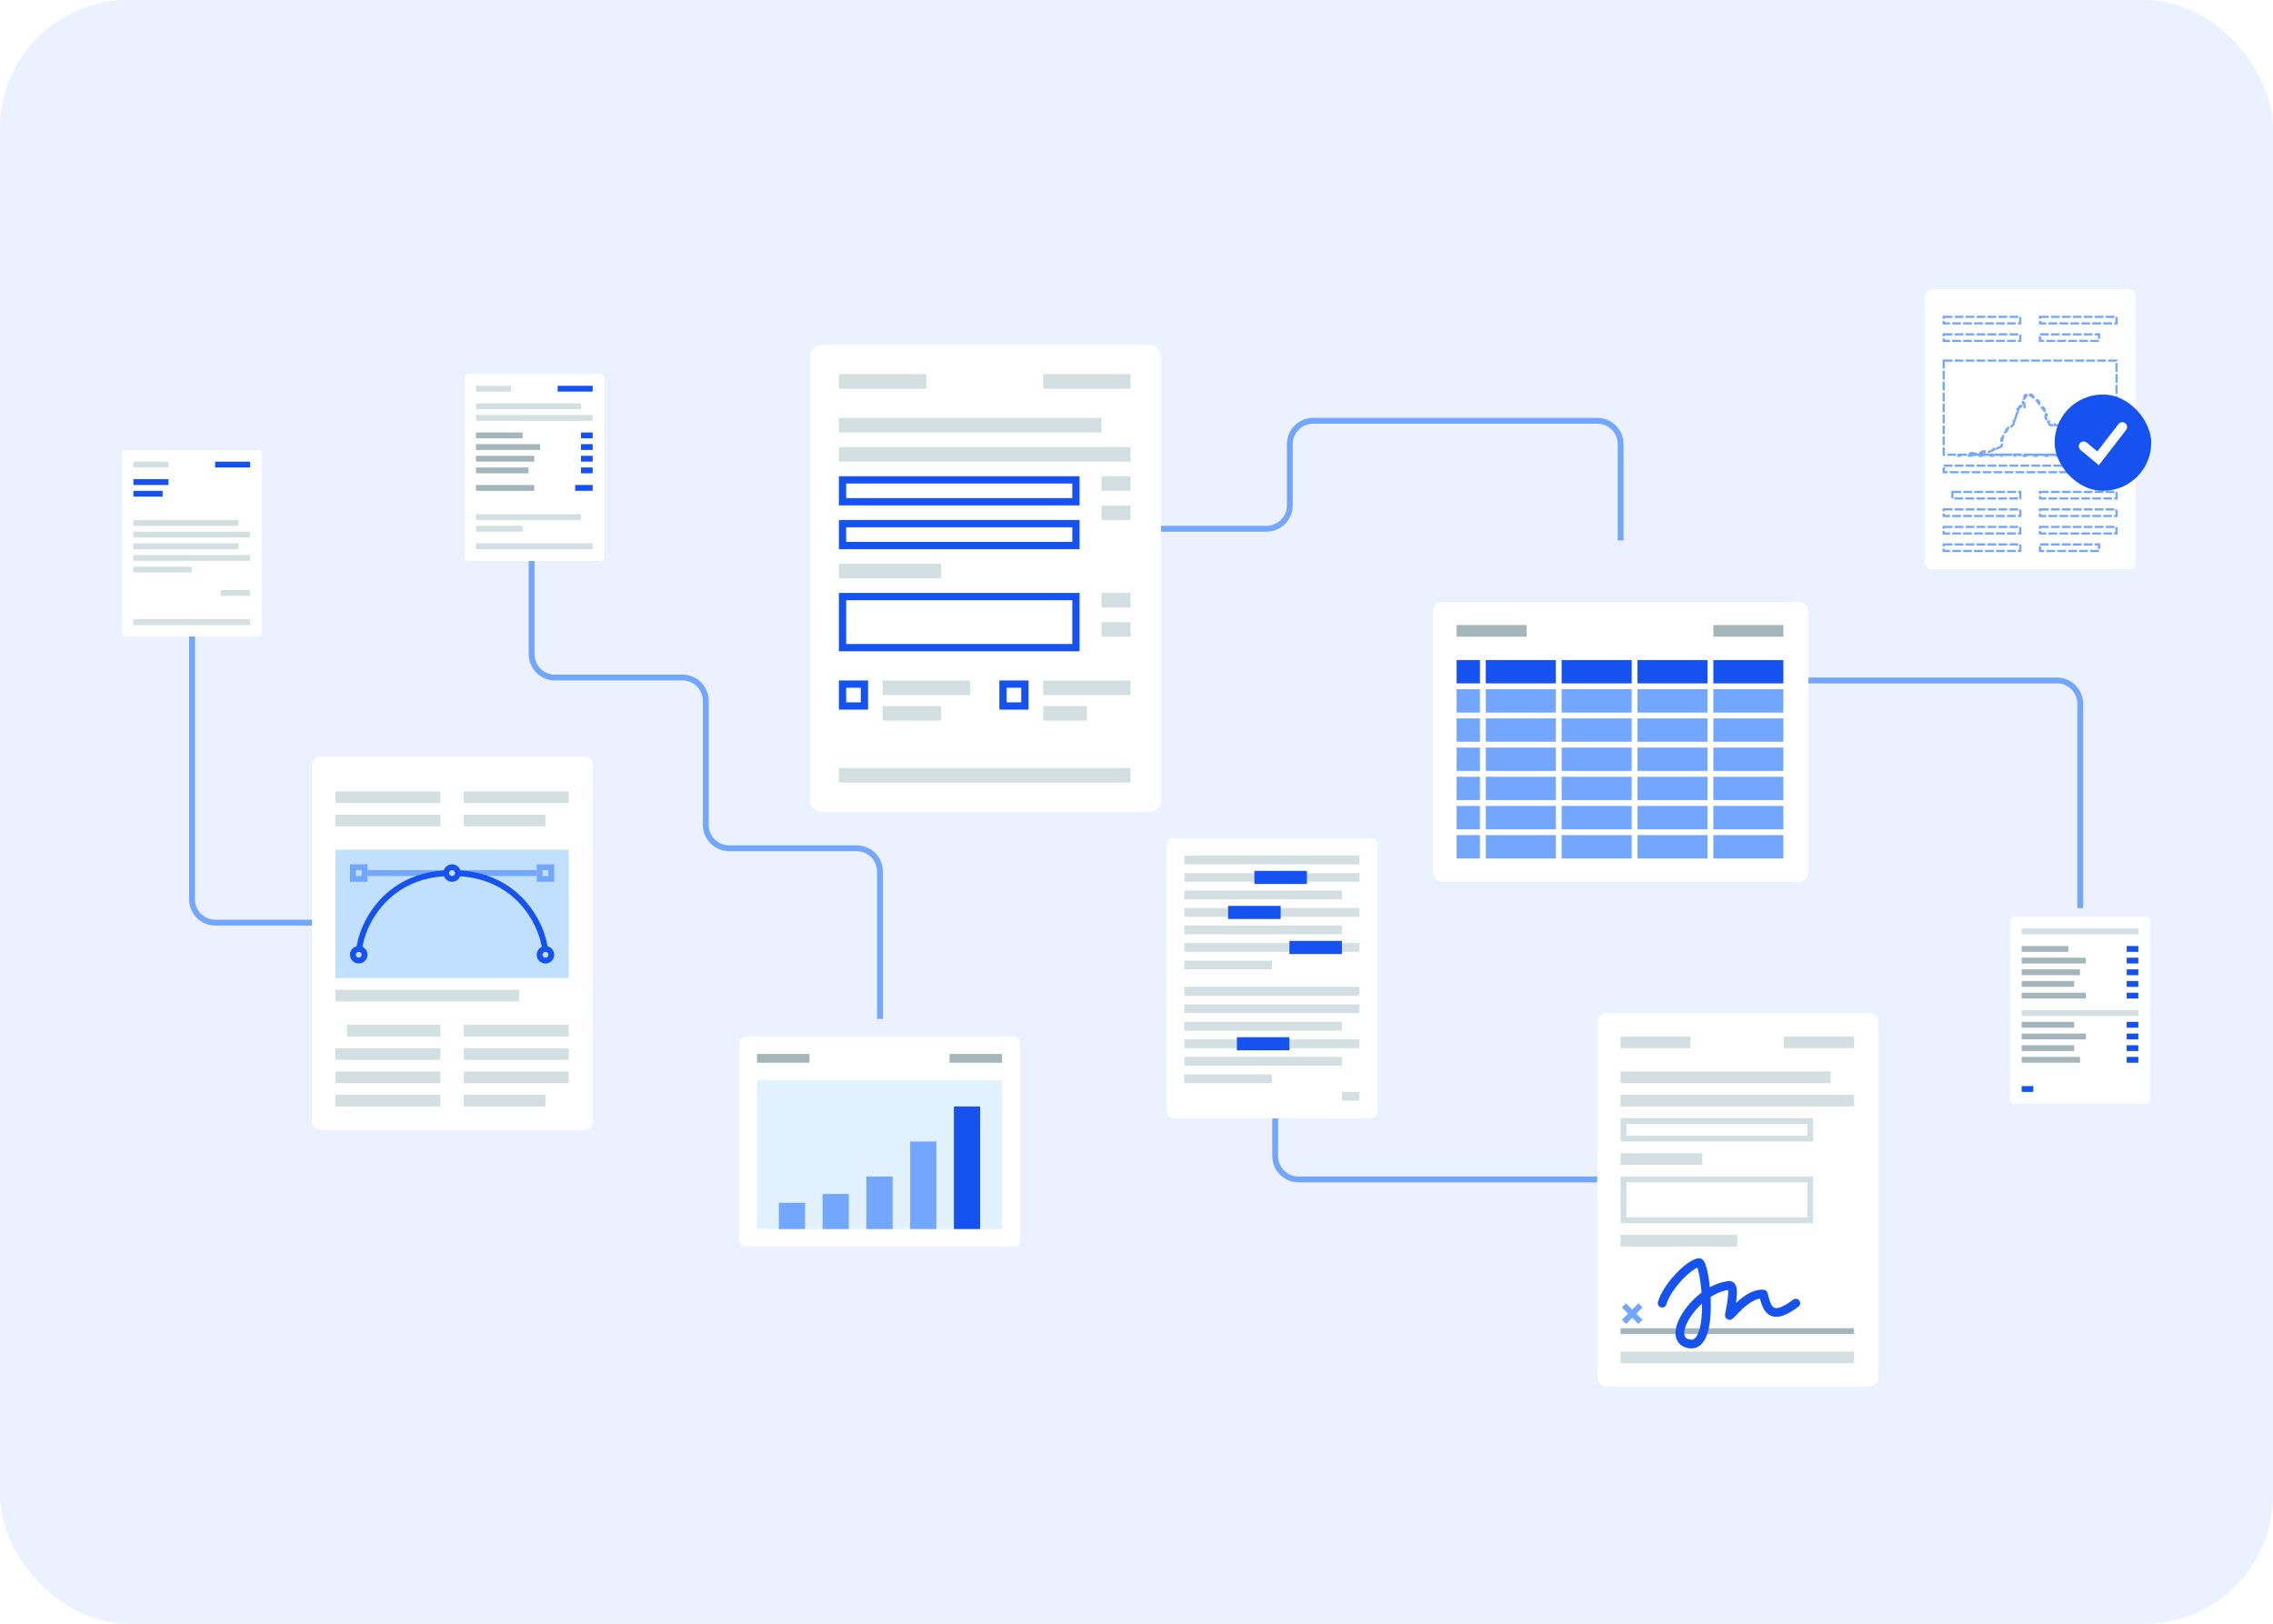 <svg width="560" height="400" viewBox="0 0 560 400" fill="none" xmlns="http://www.w3.org/2000/svg">
<rect width="560" height="400" rx="31.658" fill="#EBF1FF"/>
<path d="M314.169 271.14V284.798C314.169 287.974 316.744 290.548 319.919 290.548H393.505" stroke="#73A6FF" stroke-width="1.438"/>
<g filter="url(#filter0_dd_9504_151729)">
<rect x="287.483" y="202.135" width="51.929" height="69.005" rx="1.617" fill="white" shape-rendering="crispEdges"/>
<rect x="291.796" y="215.074" width="38.815" height="2.156" fill="#D4DFE2"/>
<rect x="291.796" y="219.386" width="43.128" height="2.156" fill="#D4DFE2"/>
<rect x="291.796" y="206.448" width="43.128" height="2.156" fill="#D4DFE2"/>
<rect x="291.796" y="210.761" width="43.128" height="2.156" fill="#D4DFE2"/>
<rect x="291.796" y="223.699" width="38.815" height="2.156" fill="#D4DFE2"/>
<rect x="291.796" y="228.012" width="43.128" height="2.156" fill="#D4DFE2"/>
<rect x="291.796" y="232.325" width="21.564" height="2.156" fill="#D4DFE2"/>
<rect x="291.796" y="247.42" width="38.815" height="2.156" fill="#D4DFE2"/>
<rect x="291.796" y="251.733" width="43.128" height="2.156" fill="#D4DFE2"/>
<rect x="291.796" y="238.794" width="43.128" height="2.156" fill="#D4DFE2"/>
<rect x="291.796" y="243.107" width="43.128" height="2.156" fill="#D4DFE2"/>
<rect x="291.796" y="256.045" width="38.815" height="2.156" fill="#D4DFE2"/>
<rect x="291.796" y="260.358" width="21.564" height="2.156" fill="#D4DFE2"/>
<rect x="330.611" y="264.671" width="4.313" height="2.156" fill="#D4DFE2"/>
<rect x="309.047" y="210.222" width="12.938" height="3.235" fill="#1552F0"/>
<rect x="302.578" y="218.847" width="12.938" height="3.235" fill="#1552F0"/>
<rect x="317.673" y="227.473" width="12.938" height="3.235" fill="#1552F0"/>
<rect x="304.734" y="251.194" width="12.938" height="3.235" fill="#1552F0"/>
</g>
<g filter="url(#filter1_dd_9504_151729)">
<rect x="76.88" y="180.571" width="69.239" height="92.007" rx="2.156" fill="white" shape-rendering="crispEdges"/>
<rect x="82.631" y="238.075" width="45.285" height="2.875" fill="#D4DFE2"/>
<rect x="82.631" y="258.202" width="25.877" height="2.875" fill="#D4DFE2"/>
<rect x="82.631" y="252.451" width="25.877" height="2.875" fill="#D4DFE2"/>
<rect x="85.506" y="246.701" width="23.002" height="2.875" fill="#D4DFE2"/>
<rect x="82.631" y="263.952" width="25.877" height="2.875" fill="#D4DFE2"/>
<rect x="114.258" y="258.202" width="25.877" height="2.875" fill="#D4DFE2"/>
<rect x="114.258" y="252.451" width="25.877" height="2.875" fill="#D4DFE2"/>
<rect x="114.258" y="246.701" width="25.877" height="2.875" fill="#D4DFE2"/>
<rect x="114.258" y="263.952" width="20.127" height="2.875" fill="#D4DFE2"/>
<rect x="82.631" y="194.947" width="25.877" height="2.875" fill="#D4DFE2"/>
<rect x="82.631" y="189.197" width="25.877" height="2.875" fill="#D4DFE2"/>
<rect x="114.258" y="194.947" width="20.127" height="2.875" fill="#D4DFE2"/>
<rect x="114.258" y="189.197" width="25.877" height="2.875" fill="#D4DFE2"/>
<rect x="82.631" y="203.573" width="57.504" height="31.627" fill="#C1DFFF"/>
<path d="M90.538 209.323H132.228" stroke="#73A6FF" stroke-width="1.438"/>
<path d="M88.381 229.45C88.381 223.699 94.131 209.323 111.383 209.323C128.634 209.323 134.384 223.699 134.384 229.45" stroke="#1552F0" stroke-width="1.438"/>
<circle cx="134.385" cy="229.45" r="1.438" fill="#C1DFFF" stroke="#1552F0" stroke-width="1.438"/>
<circle cx="88.381" cy="229.45" r="1.438" fill="#C1DFFF" stroke="#1552F0" stroke-width="1.438"/>
<rect x="132.947" y="207.885" width="2.875" height="2.875" fill="#C1DFFF" stroke="#73A6FF" stroke-width="1.438"/>
<rect x="86.943" y="207.885" width="2.875" height="2.875" fill="#C1DFFF" stroke="#73A6FF" stroke-width="1.438"/>
<circle cx="111.383" cy="209.323" r="1.438" fill="#C1DFFF" stroke="#1552F0" stroke-width="1.438"/>
</g>
<path d="M130.974 136.005V161.163C130.974 164.339 133.548 166.914 136.724 166.914H168.137C171.313 166.914 173.887 169.488 173.887 172.664V203.213C173.887 206.389 176.462 208.964 179.638 208.964H211.051C214.227 208.964 216.801 211.538 216.801 214.714V251.014" stroke="#73A6FF" stroke-width="1.438"/>
<path d="M47.31 154.694V221.543C47.31 224.719 49.885 227.293 53.06 227.293H76.881" stroke="#73A6FF" stroke-width="1.438"/>
<path d="M285.319 130.255H312.025C315.201 130.255 317.775 127.68 317.775 124.504V109.41C317.775 106.234 320.35 103.659 323.526 103.659H393.525C396.701 103.659 399.275 106.234 399.275 109.41V133.13" stroke="#73A6FF" stroke-width="1.438"/>
<path d="M445.435 167.633H506.76C509.935 167.633 512.51 170.207 512.51 173.383V223.699" stroke="#73A6FF" stroke-width="1.438"/>
<g filter="url(#filter2_dd_9504_151729)">
<rect x="495.2" y="223.699" width="34.62" height="46.004" rx="1.078" fill="white" shape-rendering="crispEdges"/>
<rect x="498.075" y="226.574" width="28.752" height="1.438" fill="#D4DFE2"/>
<rect x="498.075" y="246.701" width="28.752" height="1.438" fill="#D4DFE2"/>
<rect x="498.075" y="242.388" width="15.814" height="1.438" fill="#A5B6BB"/>
<rect x="498.075" y="249.576" width="12.938" height="1.438" fill="#A5B6BB"/>
<rect x="498.075" y="230.887" width="11.501" height="1.438" fill="#A5B6BB"/>
<rect x="498.075" y="233.762" width="15.814" height="1.438" fill="#A5B6BB"/>
<rect x="498.075" y="252.451" width="15.814" height="1.438" fill="#A5B6BB"/>
<rect x="498.075" y="255.327" width="12.938" height="1.438" fill="#A5B6BB"/>
<rect x="498.075" y="236.638" width="14.376" height="1.438" fill="#A5B6BB"/>
<rect x="498.075" y="239.513" width="12.938" height="1.438" fill="#A5B6BB"/>
<rect x="498.075" y="258.202" width="14.376" height="1.438" fill="#A5B6BB"/>
<rect x="498.075" y="265.39" width="2.875" height="1.438" fill="#1552F0"/>
<rect x="523.952" y="230.887" width="2.875" height="1.438" fill="#1552F0"/>
<rect x="523.952" y="233.762" width="2.875" height="1.438" fill="#1552F0"/>
<rect x="523.952" y="236.638" width="2.875" height="1.438" fill="#1552F0"/>
<rect x="523.952" y="239.513" width="2.875" height="1.438" fill="#1552F0"/>
<rect x="523.952" y="242.388" width="2.875" height="1.438" fill="#1552F0"/>
<rect x="523.952" y="249.576" width="2.875" height="1.438" fill="#1552F0"/>
<rect x="523.952" y="252.451" width="2.875" height="1.438" fill="#1552F0"/>
<rect x="523.952" y="255.327" width="2.875" height="1.438" fill="#1552F0"/>
<rect x="523.952" y="258.202" width="2.875" height="1.438" fill="#1552F0"/>
</g>
<g filter="url(#filter3_dd_9504_151729)">
<rect x="114.385" y="90.002" width="34.62" height="46.004" rx="1.078" fill="white" shape-rendering="crispEdges"/>
<rect x="117.26" y="92.877" width="8.626" height="1.438" fill="#D4DFE2"/>
<rect x="117.26" y="97.19" width="25.877" height="1.438" fill="#D4DFE2"/>
<rect x="117.26" y="100.065" width="28.752" height="1.438" fill="#D4DFE2"/>
<rect x="117.26" y="131.692" width="28.752" height="1.438" fill="#D4DFE2"/>
<rect x="117.26" y="124.504" width="25.877" height="1.438" fill="#D4DFE2"/>
<rect x="117.26" y="117.316" width="14.376" height="1.438" fill="#A5B6BB"/>
<rect x="141.7" y="117.316" width="4.313" height="1.438" fill="#1552F0"/>
<rect x="137.387" y="92.877" width="8.626" height="1.438" fill="#1552F0"/>
<rect x="117.26" y="104.378" width="11.501" height="1.438" fill="#A5B6BB"/>
<rect x="117.26" y="107.253" width="15.814" height="1.438" fill="#A5B6BB"/>
<rect x="117.26" y="110.128" width="14.376" height="1.438" fill="#A5B6BB"/>
<rect x="117.26" y="113.003" width="12.938" height="1.438" fill="#A5B6BB"/>
<rect x="143.137" y="104.378" width="2.875" height="1.438" fill="#1552F0"/>
<rect x="143.137" y="107.253" width="2.875" height="1.438" fill="#1552F0"/>
<rect x="143.137" y="110.128" width="2.875" height="1.438" fill="#1552F0"/>
<rect x="143.137" y="113.003" width="2.875" height="1.438" fill="#1552F0"/>
<rect x="117.26" y="127.379" width="11.501" height="1.438" fill="#D4DFE2"/>
</g>
<g filter="url(#filter4_dd_9504_151729)">
<rect x="353.116" y="133.13" width="92.319" height="69.005" rx="2.156" fill="white" shape-rendering="crispEdges"/>
<rect x="358.866" y="138.88" width="17.251" height="2.875" fill="#A5B6BB"/>
<rect x="366.054" y="147.506" width="17.251" height="5.75" fill="#1552F0"/>
<rect x="358.866" y="147.506" width="5.75" height="5.75" fill="#1552F0"/>
<rect x="366.054" y="154.694" width="17.251" height="5.75" fill="#73A6FF"/>
<rect x="358.866" y="154.694" width="5.75" height="5.75" fill="#73A6FF"/>
<rect x="366.054" y="161.882" width="17.251" height="5.75" fill="#73A6FF"/>
<rect x="358.866" y="161.882" width="5.75" height="5.75" fill="#73A6FF"/>
<rect x="366.054" y="169.07" width="17.251" height="5.75" fill="#73A6FF"/>
<rect x="358.866" y="169.07" width="5.75" height="5.75" fill="#73A6FF"/>
<rect x="366.054" y="176.258" width="17.251" height="5.75" fill="#73A6FF"/>
<rect x="358.866" y="176.258" width="5.75" height="5.75" fill="#73A6FF"/>
<rect x="366.054" y="183.446" width="17.251" height="5.75" fill="#73A6FF"/>
<rect x="358.866" y="183.446" width="5.75" height="5.75" fill="#73A6FF"/>
<rect x="366.054" y="190.634" width="17.251" height="5.75" fill="#73A6FF"/>
<rect x="358.866" y="190.634" width="5.75" height="5.75" fill="#73A6FF"/>
<rect x="384.743" y="147.506" width="17.251" height="5.75" fill="#1552F0"/>
<rect x="403.432" y="147.506" width="17.251" height="5.75" fill="#1552F0"/>
<rect x="422.121" y="147.506" width="17.251" height="5.75" fill="#1552F0"/>
<rect x="403.432" y="154.694" width="17.251" height="5.75" fill="#73A6FF"/>
<rect x="384.743" y="154.694" width="17.251" height="5.75" fill="#73A6FF"/>
<rect x="403.432" y="161.882" width="17.251" height="5.75" fill="#73A6FF"/>
<rect x="422.121" y="154.694" width="17.251" height="5.75" fill="#73A6FF"/>
<rect x="403.432" y="169.07" width="17.251" height="5.75" fill="#73A6FF"/>
<rect x="384.743" y="161.882" width="17.251" height="5.75" fill="#73A6FF"/>
<rect x="403.432" y="176.258" width="17.251" height="5.75" fill="#73A6FF"/>
<rect x="422.121" y="161.882" width="17.251" height="5.75" fill="#73A6FF"/>
<rect x="403.432" y="183.446" width="17.251" height="5.75" fill="#73A6FF"/>
<rect x="384.743" y="169.07" width="17.251" height="5.75" fill="#73A6FF"/>
<rect x="403.432" y="190.634" width="17.251" height="5.75" fill="#73A6FF"/>
<rect x="422.121" y="169.07" width="17.251" height="5.75" fill="#73A6FF"/>
<rect x="384.743" y="176.258" width="17.251" height="5.75" fill="#73A6FF"/>
<rect x="422.121" y="176.258" width="17.251" height="5.75" fill="#73A6FF"/>
<rect x="384.743" y="183.446" width="17.251" height="5.75" fill="#73A6FF"/>
<rect x="422.121" y="183.446" width="17.251" height="5.75" fill="#73A6FF"/>
<rect x="384.743" y="190.634" width="17.251" height="5.75" fill="#73A6FF"/>
<rect x="422.121" y="190.634" width="17.251" height="5.75" fill="#73A6FF"/>
<rect x="422.121" y="138.88" width="17.251" height="2.875" fill="#A5B6BB"/>
</g>
<g filter="url(#filter5_dd_9504_151729)">
<rect x="182.182" y="251.014" width="69.239" height="51.754" rx="1.617" fill="white" shape-rendering="crispEdges"/>
<rect x="186.495" y="255.327" width="12.938" height="2.156" fill="#A5B6BB"/>
<rect x="186.495" y="261.796" width="60.38" height="36.659" fill="#E2F1FF"/>
<rect x="191.886" y="291.986" width="6.469" height="6.469" fill="#73A6FF"/>
<rect x="202.668" y="289.829" width="6.469" height="8.626" fill="#73A6FF"/>
<rect x="213.45" y="285.516" width="6.469" height="12.938" fill="#73A6FF"/>
<rect x="224.232" y="276.891" width="6.469" height="21.564" fill="#73A6FF"/>
<rect x="235.014" y="268.265" width="6.469" height="30.19" fill="#1552F0"/>
<rect x="233.936" y="255.327" width="12.938" height="2.156" fill="#A5B6BB"/>
</g>
<g filter="url(#filter6_dd_9504_151729)">
<rect x="199.491" y="69.875" width="86.549" height="115.009" rx="2.696" fill="white" shape-rendering="crispEdges"/>
<rect x="206.68" y="77.063" width="21.564" height="3.594" fill="#D4DFE2"/>
<rect x="206.68" y="87.845" width="64.692" height="3.594" fill="#D4DFE2"/>
<rect x="206.68" y="95.033" width="71.88" height="3.594" fill="#D4DFE2"/>
<rect x="206.68" y="174.102" width="71.88" height="3.594" fill="#D4DFE2"/>
<rect x="217.461" y="152.538" width="21.564" height="3.594" fill="#D4DFE2"/>
<rect x="217.461" y="158.827" width="14.376" height="3.594" fill="#D4DFE2"/>
<rect x="256.996" y="152.538" width="21.564" height="3.594" fill="#D4DFE2"/>
<rect x="256.996" y="158.827" width="10.782" height="3.594" fill="#D4DFE2"/>
<rect x="206.68" y="123.785" width="25.158" height="3.594" fill="#D4DFE2"/>
<rect x="256.996" y="77.063" width="21.564" height="3.594" fill="#D4DFE2"/>
<rect x="207.578" y="103.12" width="57.504" height="5.391" stroke="#1552F0" stroke-width="1.797"/>
<rect x="207.578" y="113.902" width="57.504" height="5.391" stroke="#1552F0" stroke-width="1.797"/>
<rect x="207.578" y="153.436" width="5.391" height="5.391" stroke="#1552F0" stroke-width="1.797"/>
<rect x="247.112" y="153.436" width="5.391" height="5.391" stroke="#1552F0" stroke-width="1.797"/>
<rect x="207.578" y="131.872" width="57.504" height="12.579" stroke="#1552F0" stroke-width="1.797"/>
<rect x="271.372" y="102.221" width="7.188" height="3.594" fill="#D4DFE2"/>
<rect x="271.372" y="109.409" width="7.188" height="3.594" fill="#D4DFE2"/>
<rect x="271.372" y="130.973" width="7.188" height="3.594" fill="#D4DFE2"/>
<rect x="271.372" y="138.161" width="7.188" height="3.594" fill="#D4DFE2"/>
</g>
<g filter="url(#filter7_dd_9504_151729)">
<rect x="393.505" y="240.951" width="69.239" height="92.007" rx="2.156" fill="white" shape-rendering="crispEdges"/>
<rect x="399.255" y="246.701" width="17.251" height="2.875" fill="#D4DFE2"/>
<rect x="399.255" y="255.327" width="51.754" height="2.875" fill="#D4DFE2"/>
<rect x="399.255" y="261.077" width="57.504" height="2.875" fill="#D4DFE2"/>
<rect x="399.255" y="324.332" width="57.504" height="2.875" fill="#D4DFE2"/>
<rect x="399.255" y="318.581" width="57.504" height="1.438" fill="#A5B6BB"/>
<rect x="400.606" y="312.446" width="5.75" height="1.438" transform="rotate(45 400.606 312.446)" fill="#73A6FF"/>
<rect x="404.672" y="313.463" width="5.75" height="1.438" transform="rotate(135 404.672 313.463)" fill="#73A6FF"/>
<rect x="399.255" y="295.58" width="28.752" height="2.875" fill="#D4DFE2"/>
<rect x="399.255" y="275.453" width="20.127" height="2.875" fill="#D4DFE2"/>
<rect x="439.509" y="246.701" width="17.251" height="2.875" fill="#D4DFE2"/>
<rect x="399.974" y="267.546" width="46.004" height="4.313" stroke="#D4DFE2" stroke-width="1.438"/>
<rect x="399.974" y="281.922" width="46.004" height="10.063" stroke="#D4DFE2" stroke-width="1.438"/>
<path d="M409.512 312.399C410.616 308.398 416.119 302.73 418.59 302.408C420.083 302.214 422.749 323.542 416.227 322.443C409.704 321.344 417.945 308.746 426.065 308.037C427.778 307.888 426.172 314.537 426.065 315.329C425.933 316.306 430.195 309.819 434.429 310.167C435.299 313.647 436.169 317.127 442.432 312.399" stroke="#1552F0" stroke-width="2.156" stroke-linecap="round" stroke-linejoin="round"/>
</g>
<g filter="url(#filter8_dd_9504_151729)">
<rect x="474.284" y="67" width="51.929" height="69.005" rx="1.617" fill="white" shape-rendering="crispEdges"/>
<rect x="478.867" y="110.398" width="33.424" height="1.617" stroke="#73A6FF" stroke-width="0.539" stroke-dasharray="2.16 0.54"/>
<rect x="478.867" y="125.493" width="18.869" height="1.617" stroke="#73A6FF" stroke-width="0.539" stroke-dasharray="2.16 0.54"/>
<rect x="478.867" y="121.18" width="18.869" height="1.617" stroke="#73A6FF" stroke-width="0.539" stroke-dasharray="2.16 0.54"/>
<rect x="481.023" y="116.867" width="16.712" height="1.617" stroke="#73A6FF" stroke-width="0.539" stroke-dasharray="2.16 0.54"/>
<rect x="478.867" y="129.805" width="18.869" height="1.617" stroke="#73A6FF" stroke-width="0.539" stroke-dasharray="2.16 0.54"/>
<rect x="502.587" y="125.493" width="18.869" height="1.617" stroke="#73A6FF" stroke-width="0.539" stroke-dasharray="2.16 0.54"/>
<rect x="502.587" y="121.18" width="18.869" height="1.617" stroke="#73A6FF" stroke-width="0.539" stroke-dasharray="2.16 0.54"/>
<rect x="502.587" y="116.867" width="18.869" height="1.617" stroke="#73A6FF" stroke-width="0.539" stroke-dasharray="2.16 0.54"/>
<rect x="502.587" y="129.805" width="14.556" height="1.617" stroke="#73A6FF" stroke-width="0.539" stroke-dasharray="2.16 0.54"/>
<rect x="478.867" y="78.052" width="18.869" height="1.617" stroke="#73A6FF" stroke-width="0.539" stroke-dasharray="2.16 0.54"/>
<rect x="478.867" y="73.739" width="18.869" height="1.617" stroke="#73A6FF" stroke-width="0.539" stroke-dasharray="2.16 0.54"/>
<rect x="502.587" y="78.052" width="14.556" height="1.617" stroke="#73A6FF" stroke-width="0.539" stroke-dasharray="2.16 0.54"/>
<rect x="502.587" y="73.739" width="18.869" height="1.617" stroke="#73A6FF" stroke-width="0.539" stroke-dasharray="2.16 0.54"/>
<rect x="478.867" y="84.521" width="42.589" height="23.181" stroke="#73A6FF" stroke-width="0.539" stroke-dasharray="2.16 0.54"/>
<path d="M517.951 107.702V107.972H517.412V107.702H515.256V107.972H514.717V107.702H512.56V107.972H512.021V107.702H509.865V107.972H509.326V107.702H507.169V107.972H506.63V107.702H504.474V107.972H503.935V107.702H501.778V107.972H501.239V107.702H499.083V107.972H498.544V107.702H496.387V107.972H495.848V107.702H493.692V107.972H493.153V107.702H490.996V107.972H490.457V107.702H488.301V107.972H487.762V107.702H485.605V107.972H485.066V107.702H484.982L485.43 107.636L485.391 107.37L485.976 107.284L486.015 107.55L488.357 107.206L488.318 106.94L488.904 106.854L488.943 107.12L490.114 106.948L490.149 106.943L490.182 106.929L491.299 106.443L491.192 106.196L491.75 105.953L491.858 106.2L492.975 105.715L493.11 105.656L493.133 105.509L493.325 104.295L493.058 104.253L493.154 103.646L493.42 103.688L493.597 102.565L494.499 101.717L494.315 101.521L494.8 101.066L494.984 101.262L495.955 100.351L496.004 100.305L496.026 100.241L496.327 99.345L496.071 99.259L496.222 98.812L496.477 98.897L497.08 97.106L496.825 97.02L496.975 96.573L497.231 96.659L497.47 95.947H497.776V95.677H498.026V95.947H498.526H498.841L498.792 95.635L498.689 94.983L498.423 95.025L498.372 94.698L498.638 94.656L498.552 94.112L498.974 93.519L498.754 93.362L498.996 93.021L499.216 93.177L499.554 92.701L500.191 93.098L500.334 92.869L500.76 93.135L500.617 93.364L501.427 93.868L501.918 94.526L502.134 94.364L502.395 94.713L502.179 94.875L503.223 96.271L503.439 96.11L503.7 96.459L503.484 96.62L503.952 97.247V97.688H504.221V97.954H503.952V98.485V98.559L503.99 98.623L504.387 99.291L504.618 99.153L504.817 99.487L504.585 99.625L504.982 100.293L505.06 100.424H505.214H505.846V100.155H506.162V100.424H506.712L507.144 100.713L507.293 100.489L507.543 100.656L507.393 100.88L507.893 101.214L507.893 101.214L507.896 101.216L508.999 101.929L509.145 101.703L509.696 102.06L509.55 102.286L510.649 102.997L511.424 103.534L511.578 103.312L511.967 103.581L511.814 103.803L513.372 104.881L513.525 104.659L513.915 104.929L513.761 105.15L514.54 105.689L514.549 105.695L514.559 105.701L515.426 106.202L515.561 105.968L515.995 106.219L515.86 106.452L517.594 107.454L517.729 107.221L518.163 107.471L518.029 107.702H517.951ZM482.91 107.734V107.972H482.489L482.463 107.8L482.91 107.734Z" stroke="#73A6FF" stroke-width="0.539" stroke-dasharray="2.16 0.54"/>
</g>
<rect x="506.199" y="97.19" width="23.801" height="23.721" rx="11.86" fill="#1552F0"/>
<path d="M513.339 109.939L516.909 112.904L522.86 105.195" stroke="white" stroke-width="2.372" stroke-linecap="round"/>
<g filter="url(#filter9_dd_9504_151729)">
<rect x="30" y="108.691" width="34.62" height="46.004" rx="1.078" fill="white" shape-rendering="crispEdges"/>
<rect x="32.875" y="111.566" width="8.626" height="1.438" fill="#D4DFE2"/>
<rect x="32.875" y="115.879" width="8.626" height="1.438" fill="#1552F0"/>
<rect x="32.875" y="118.754" width="7.188" height="1.438" fill="#1552F0"/>
<rect x="32.875" y="125.942" width="25.877" height="1.438" fill="#D4DFE2"/>
<rect x="32.875" y="128.817" width="28.752" height="1.438" fill="#D4DFE2"/>
<rect x="32.875" y="150.381" width="28.752" height="1.438" fill="#D4DFE2"/>
<rect x="32.875" y="131.692" width="25.877" height="1.438" fill="#D4DFE2"/>
<rect x="32.875" y="134.568" width="28.752" height="1.438" fill="#D4DFE2"/>
<rect x="32.875" y="137.443" width="14.376" height="1.438" fill="#D4DFE2"/>
<rect x="54.44" y="143.193" width="7.188" height="1.438" fill="#D4DFE2"/>
<rect x="53.002" y="111.566" width="8.626" height="1.438" fill="#1552F0"/>
</g>
<defs>
<filter id="filter0_dd_9504_151729" x="281.014" y="197.822" width="64.868" height="81.944" filterUnits="userSpaceOnUse" color-interpolation-filters="sRGB">
<feFlood flood-opacity="0" result="BackgroundImageFix"/>
<feColorMatrix in="SourceAlpha" type="matrix" values="0 0 0 0 0 0 0 0 0 0 0 0 0 0 0 0 0 0 127 0" result="hardAlpha"/>
<feOffset dy="2.156"/>
<feGaussianBlur stdDeviation="3.235"/>
<feComposite in2="hardAlpha" operator="out"/>
<feColorMatrix type="matrix" values="0 0 0 0 0 0 0 0 0 0 0 0 0 0 0 0 0 0 0.1 0"/>
<feBlend mode="normal" in2="BackgroundImageFix" result="effect1_dropShadow_9504_151729"/>
<feColorMatrix in="SourceAlpha" type="matrix" values="0 0 0 0 0 0 0 0 0 0 0 0 0 0 0 0 0 0 127 0" result="hardAlpha"/>
<feOffset dy="2.156"/>
<feGaussianBlur stdDeviation="1.078"/>
<feComposite in2="hardAlpha" operator="out"/>
<feColorMatrix type="matrix" values="0 0 0 0 0 0 0 0 0 0 0 0 0 0 0 0 0 0 0.1 0"/>
<feBlend mode="normal" in2="effect1_dropShadow_9504_151729" result="effect2_dropShadow_9504_151729"/>
<feBlend mode="normal" in="SourceGraphic" in2="effect2_dropShadow_9504_151729" result="shape"/>
</filter>
<filter id="filter1_dd_9504_151729" x="68.255" y="174.821" width="86.491" height="109.258" filterUnits="userSpaceOnUse" color-interpolation-filters="sRGB">
<feFlood flood-opacity="0" result="BackgroundImageFix"/>
<feColorMatrix in="SourceAlpha" type="matrix" values="0 0 0 0 0 0 0 0 0 0 0 0 0 0 0 0 0 0 127 0" result="hardAlpha"/>
<feOffset dy="2.875"/>
<feGaussianBlur stdDeviation="4.313"/>
<feComposite in2="hardAlpha" operator="out"/>
<feColorMatrix type="matrix" values="0 0 0 0 0 0 0 0 0 0 0 0 0 0 0 0 0 0 0.1 0"/>
<feBlend mode="normal" in2="BackgroundImageFix" result="effect1_dropShadow_9504_151729"/>
<feColorMatrix in="SourceAlpha" type="matrix" values="0 0 0 0 0 0 0 0 0 0 0 0 0 0 0 0 0 0 127 0" result="hardAlpha"/>
<feOffset dy="2.875"/>
<feGaussianBlur stdDeviation="1.438"/>
<feComposite in2="hardAlpha" operator="out"/>
<feColorMatrix type="matrix" values="0 0 0 0 0 0 0 0 0 0 0 0 0 0 0 0 0 0 0.1 0"/>
<feBlend mode="normal" in2="effect1_dropShadow_9504_151729" result="effect2_dropShadow_9504_151729"/>
<feBlend mode="normal" in="SourceGraphic" in2="effect2_dropShadow_9504_151729" result="shape"/>
</filter>
<filter id="filter2_dd_9504_151729" x="492.325" y="221.543" width="40.37" height="51.754" filterUnits="userSpaceOnUse" color-interpolation-filters="sRGB">
<feFlood flood-opacity="0" result="BackgroundImageFix"/>
<feColorMatrix in="SourceAlpha" type="matrix" values="0 0 0 0 0 0 0 0 0 0 0 0 0 0 0 0 0 0 127 0" result="hardAlpha"/>
<feOffset dy="0.719"/>
<feGaussianBlur stdDeviation="1.438"/>
<feComposite in2="hardAlpha" operator="out"/>
<feColorMatrix type="matrix" values="0 0 0 0 0 0 0 0 0 0 0 0 0 0 0 0 0 0 0.1 0"/>
<feBlend mode="normal" in2="BackgroundImageFix" result="effect1_dropShadow_9504_151729"/>
<feColorMatrix in="SourceAlpha" type="matrix" values="0 0 0 0 0 0 0 0 0 0 0 0 0 0 0 0 0 0 127 0" result="hardAlpha"/>
<feOffset dy="1.438"/>
<feGaussianBlur stdDeviation="0.719"/>
<feComposite in2="hardAlpha" operator="out"/>
<feColorMatrix type="matrix" values="0 0 0 0 0 0 0 0 0 0 0 0 0 0 0 0 0 0 0.05 0"/>
<feBlend mode="normal" in2="effect1_dropShadow_9504_151729" result="effect2_dropShadow_9504_151729"/>
<feBlend mode="normal" in="SourceGraphic" in2="effect2_dropShadow_9504_151729" result="shape"/>
</filter>
<filter id="filter3_dd_9504_151729" x="111.51" y="87.845" width="40.37" height="51.754" filterUnits="userSpaceOnUse" color-interpolation-filters="sRGB">
<feFlood flood-opacity="0" result="BackgroundImageFix"/>
<feColorMatrix in="SourceAlpha" type="matrix" values="0 0 0 0 0 0 0 0 0 0 0 0 0 0 0 0 0 0 127 0" result="hardAlpha"/>
<feOffset dy="0.719"/>
<feGaussianBlur stdDeviation="1.438"/>
<feComposite in2="hardAlpha" operator="out"/>
<feColorMatrix type="matrix" values="0 0 0 0 0 0 0 0 0 0 0 0 0 0 0 0 0 0 0.1 0"/>
<feBlend mode="normal" in2="BackgroundImageFix" result="effect1_dropShadow_9504_151729"/>
<feColorMatrix in="SourceAlpha" type="matrix" values="0 0 0 0 0 0 0 0 0 0 0 0 0 0 0 0 0 0 127 0" result="hardAlpha"/>
<feOffset dy="1.438"/>
<feGaussianBlur stdDeviation="0.719"/>
<feComposite in2="hardAlpha" operator="out"/>
<feColorMatrix type="matrix" values="0 0 0 0 0 0 0 0 0 0 0 0 0 0 0 0 0 0 0.05 0"/>
<feBlend mode="normal" in2="effect1_dropShadow_9504_151729" result="effect2_dropShadow_9504_151729"/>
<feBlend mode="normal" in="SourceGraphic" in2="effect2_dropShadow_9504_151729" result="shape"/>
</filter>
<filter id="filter4_dd_9504_151729" x="342.334" y="125.942" width="113.883" height="96.32" filterUnits="userSpaceOnUse" color-interpolation-filters="sRGB">
<feFlood flood-opacity="0" result="BackgroundImageFix"/>
<feColorMatrix in="SourceAlpha" type="matrix" values="0 0 0 0 0 0 0 0 0 0 0 0 0 0 0 0 0 0 127 0" result="hardAlpha"/>
<feOffset dy="3.594"/>
<feGaussianBlur stdDeviation="5.391"/>
<feComposite in2="hardAlpha" operator="out"/>
<feColorMatrix type="matrix" values="0 0 0 0 0 0 0 0 0 0 0 0 0 0 0 0 0 0 0.1 0"/>
<feBlend mode="normal" in2="BackgroundImageFix" result="effect1_dropShadow_9504_151729"/>
<feColorMatrix in="SourceAlpha" type="matrix" values="0 0 0 0 0 0 0 0 0 0 0 0 0 0 0 0 0 0 127 0" result="hardAlpha"/>
<feOffset dy="11.501"/>
<feGaussianBlur stdDeviation="4.313"/>
<feComposite in2="hardAlpha" operator="out"/>
<feColorMatrix type="matrix" values="0 0 0 0 0 0 0 0 0 0 0 0 0 0 0 0 0 0 0.1 0"/>
<feBlend mode="normal" in2="effect1_dropShadow_9504_151729" result="effect2_dropShadow_9504_151729"/>
<feBlend mode="normal" in="SourceGraphic" in2="effect2_dropShadow_9504_151729" result="shape"/>
</filter>
<filter id="filter5_dd_9504_151729" x="175.712" y="246.701" width="82.178" height="64.692" filterUnits="userSpaceOnUse" color-interpolation-filters="sRGB">
<feFlood flood-opacity="0" result="BackgroundImageFix"/>
<feColorMatrix in="SourceAlpha" type="matrix" values="0 0 0 0 0 0 0 0 0 0 0 0 0 0 0 0 0 0 127 0" result="hardAlpha"/>
<feOffset dy="2.156"/>
<feGaussianBlur stdDeviation="3.235"/>
<feComposite in2="hardAlpha" operator="out"/>
<feColorMatrix type="matrix" values="0 0 0 0 0 0 0 0 0 0 0 0 0 0 0 0 0 0 0.1 0"/>
<feBlend mode="normal" in2="BackgroundImageFix" result="effect1_dropShadow_9504_151729"/>
<feColorMatrix in="SourceAlpha" type="matrix" values="0 0 0 0 0 0 0 0 0 0 0 0 0 0 0 0 0 0 127 0" result="hardAlpha"/>
<feOffset dy="2.156"/>
<feGaussianBlur stdDeviation="1.078"/>
<feComposite in2="hardAlpha" operator="out"/>
<feColorMatrix type="matrix" values="0 0 0 0 0 0 0 0 0 0 0 0 0 0 0 0 0 0 0.1 0"/>
<feBlend mode="normal" in2="effect1_dropShadow_9504_151729" result="effect2_dropShadow_9504_151729"/>
<feBlend mode="normal" in="SourceGraphic" in2="effect2_dropShadow_9504_151729" result="shape"/>
</filter>
<filter id="filter6_dd_9504_151729" x="188.709" y="62.687" width="108.113" height="142.323" filterUnits="userSpaceOnUse" color-interpolation-filters="sRGB">
<feFlood flood-opacity="0" result="BackgroundImageFix"/>
<feColorMatrix in="SourceAlpha" type="matrix" values="0 0 0 0 0 0 0 0 0 0 0 0 0 0 0 0 0 0 127 0" result="hardAlpha"/>
<feOffset dy="3.594"/>
<feGaussianBlur stdDeviation="5.391"/>
<feComposite in2="hardAlpha" operator="out"/>
<feColorMatrix type="matrix" values="0 0 0 0 0 0 0 0 0 0 0 0 0 0 0 0 0 0 0.1 0"/>
<feBlend mode="normal" in2="BackgroundImageFix" result="effect1_dropShadow_9504_151729"/>
<feColorMatrix in="SourceAlpha" type="matrix" values="0 0 0 0 0 0 0 0 0 0 0 0 0 0 0 0 0 0 127 0" result="hardAlpha"/>
<feOffset dy="11.501"/>
<feGaussianBlur stdDeviation="4.313"/>
<feComposite in2="hardAlpha" operator="out"/>
<feColorMatrix type="matrix" values="0 0 0 0 0 0 0 0 0 0 0 0 0 0 0 0 0 0 0.1 0"/>
<feBlend mode="normal" in2="effect1_dropShadow_9504_151729" result="effect2_dropShadow_9504_151729"/>
<feBlend mode="normal" in="SourceGraphic" in2="effect2_dropShadow_9504_151729" result="shape"/>
</filter>
<filter id="filter7_dd_9504_151729" x="384.88" y="235.2" width="86.491" height="109.258" filterUnits="userSpaceOnUse" color-interpolation-filters="sRGB">
<feFlood flood-opacity="0" result="BackgroundImageFix"/>
<feColorMatrix in="SourceAlpha" type="matrix" values="0 0 0 0 0 0 0 0 0 0 0 0 0 0 0 0 0 0 127 0" result="hardAlpha"/>
<feOffset dy="2.875"/>
<feGaussianBlur stdDeviation="4.313"/>
<feComposite in2="hardAlpha" operator="out"/>
<feColorMatrix type="matrix" values="0 0 0 0 0 0 0 0 0 0 0 0 0 0 0 0 0 0 0.1 0"/>
<feBlend mode="normal" in2="BackgroundImageFix" result="effect1_dropShadow_9504_151729"/>
<feColorMatrix in="SourceAlpha" type="matrix" values="0 0 0 0 0 0 0 0 0 0 0 0 0 0 0 0 0 0 127 0" result="hardAlpha"/>
<feOffset dy="5.75"/>
<feGaussianBlur stdDeviation="2.875"/>
<feComposite in2="hardAlpha" operator="out"/>
<feColorMatrix type="matrix" values="0 0 0 0 0 0 0 0 0 0 0 0 0 0 0 0 0 0 0.1 0"/>
<feBlend mode="normal" in2="effect1_dropShadow_9504_151729" result="effect2_dropShadow_9504_151729"/>
<feBlend mode="normal" in="SourceGraphic" in2="effect2_dropShadow_9504_151729" result="shape"/>
</filter>
<filter id="filter8_dd_9504_151729" x="467.815" y="62.687" width="64.868" height="81.944" filterUnits="userSpaceOnUse" color-interpolation-filters="sRGB">
<feFlood flood-opacity="0" result="BackgroundImageFix"/>
<feColorMatrix in="SourceAlpha" type="matrix" values="0 0 0 0 0 0 0 0 0 0 0 0 0 0 0 0 0 0 127 0" result="hardAlpha"/>
<feOffset dy="2.156"/>
<feGaussianBlur stdDeviation="3.235"/>
<feComposite in2="hardAlpha" operator="out"/>
<feColorMatrix type="matrix" values="0 0 0 0 0 0 0 0 0 0 0 0 0 0 0 0 0 0 0.1 0"/>
<feBlend mode="normal" in2="BackgroundImageFix" result="effect1_dropShadow_9504_151729"/>
<feColorMatrix in="SourceAlpha" type="matrix" values="0 0 0 0 0 0 0 0 0 0 0 0 0 0 0 0 0 0 127 0" result="hardAlpha"/>
<feOffset dy="2.156"/>
<feGaussianBlur stdDeviation="1.078"/>
<feComposite in2="hardAlpha" operator="out"/>
<feColorMatrix type="matrix" values="0 0 0 0 0 0 0 0 0 0 0 0 0 0 0 0 0 0 0.1 0"/>
<feBlend mode="normal" in2="effect1_dropShadow_9504_151729" result="effect2_dropShadow_9504_151729"/>
<feBlend mode="normal" in="SourceGraphic" in2="effect2_dropShadow_9504_151729" result="shape"/>
</filter>
<filter id="filter9_dd_9504_151729" x="27.125" y="106.534" width="40.37" height="51.754" filterUnits="userSpaceOnUse" color-interpolation-filters="sRGB">
<feFlood flood-opacity="0" result="BackgroundImageFix"/>
<feColorMatrix in="SourceAlpha" type="matrix" values="0 0 0 0 0 0 0 0 0 0 0 0 0 0 0 0 0 0 127 0" result="hardAlpha"/>
<feOffset dy="0.719"/>
<feGaussianBlur stdDeviation="1.438"/>
<feComposite in2="hardAlpha" operator="out"/>
<feColorMatrix type="matrix" values="0 0 0 0 0 0 0 0 0 0 0 0 0 0 0 0 0 0 0.1 0"/>
<feBlend mode="normal" in2="BackgroundImageFix" result="effect1_dropShadow_9504_151729"/>
<feColorMatrix in="SourceAlpha" type="matrix" values="0 0 0 0 0 0 0 0 0 0 0 0 0 0 0 0 0 0 127 0" result="hardAlpha"/>
<feOffset dy="1.438"/>
<feGaussianBlur stdDeviation="0.719"/>
<feComposite in2="hardAlpha" operator="out"/>
<feColorMatrix type="matrix" values="0 0 0 0 0 0 0 0 0 0 0 0 0 0 0 0 0 0 0.05 0"/>
<feBlend mode="normal" in2="effect1_dropShadow_9504_151729" result="effect2_dropShadow_9504_151729"/>
<feBlend mode="normal" in="SourceGraphic" in2="effect2_dropShadow_9504_151729" result="shape"/>
</filter>
</defs>
</svg>
